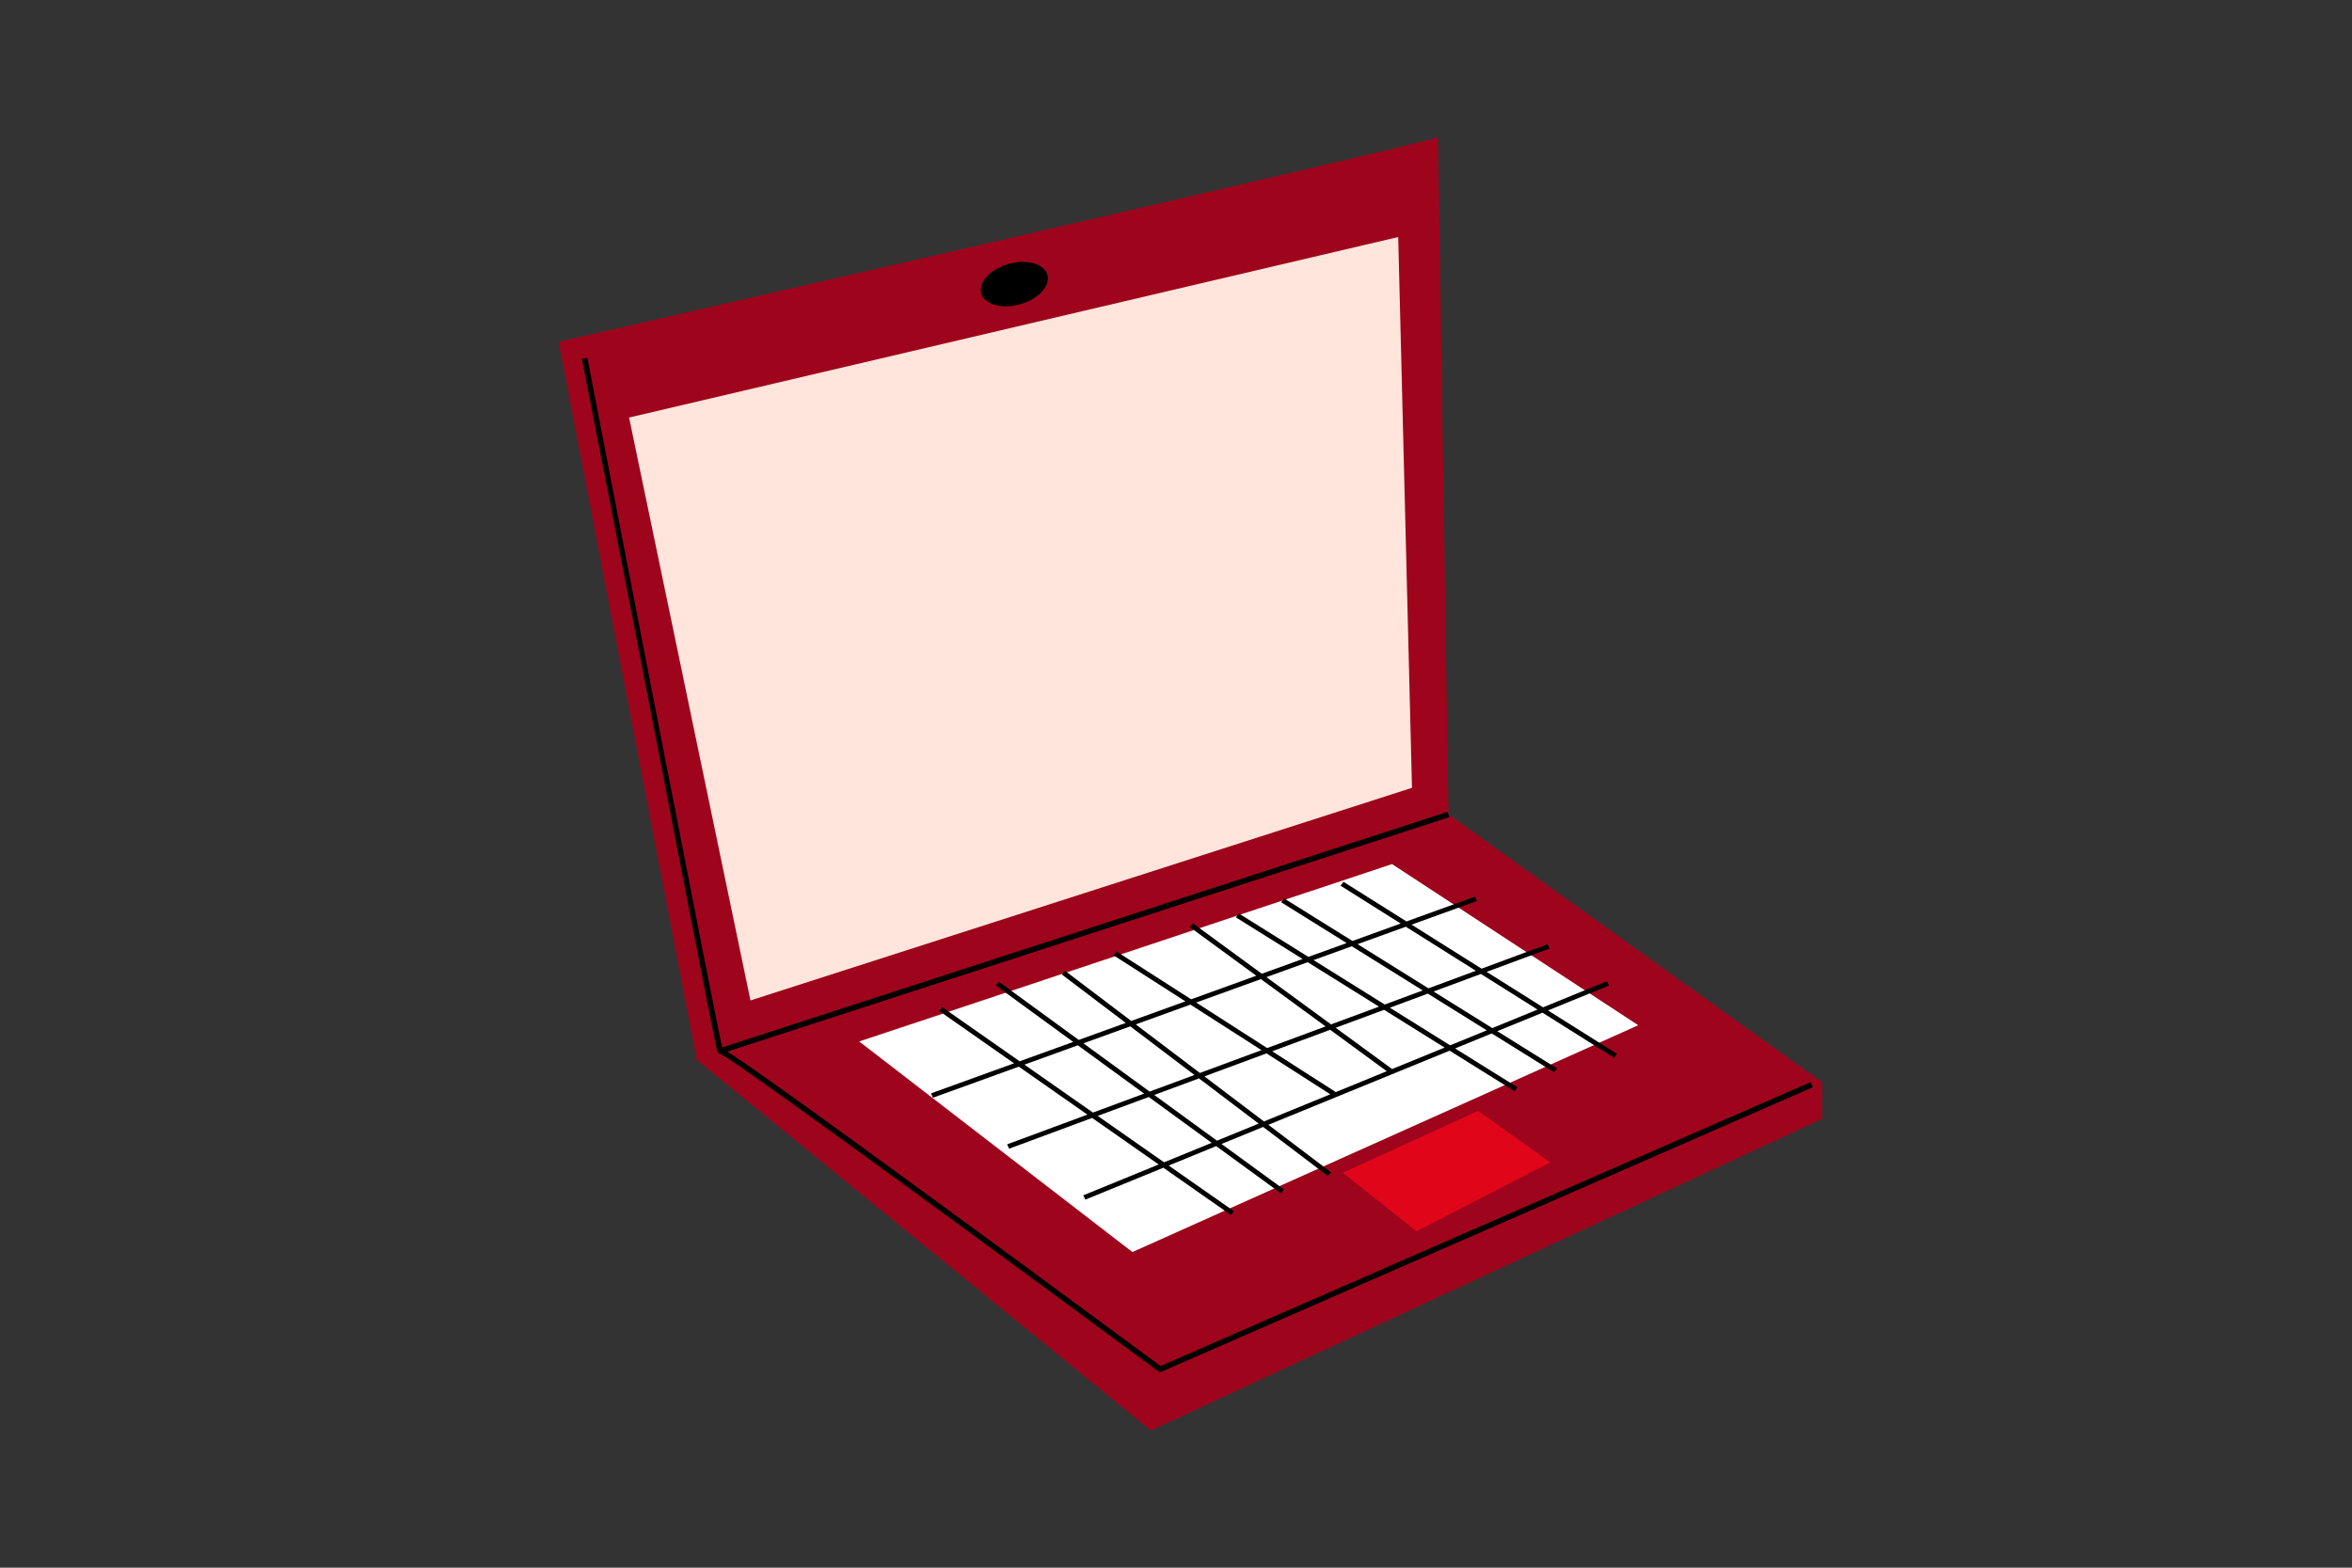 <svg width="120" height="80" viewBox="0 0 120 80" fill="none" xmlns="http://www.w3.org/2000/svg">
<rect x="0" y="0" width="120" height="80" fill="#333333" stroke="none"/>
<path d="M73.369 7L73.903 41.562L92.962 55.23V57.093L58.712 73L35.545 54.084L28.5 17.442C28.5 17.442 72.409 7.392 73.369 7Z" fill="#9E051C"/>
<path d="M53.439 14.027C53.597 14.597 52.97 15.27 52.037 15.529C51.104 15.789 50.22 15.537 50.061 14.967C49.903 14.397 50.53 13.724 51.463 13.465C52.396 13.206 53.28 13.457 53.439 14.027Z" fill="black"/>
<path d="M71.021 44.094L43.837 53.147L57.776 63.893L83.584 52.318L71.021 44.094Z" fill="white"/>
<path d="M79.089 59.318L75.413 56.688L68.515 59.846L72.265 62.832L79.089 59.318Z" fill="#E1051A"/>
<path d="M82.348 53.974L82.5 53.777L78.981 51.564L82.098 50.289L81.988 50.071L78.728 51.405L75.85 49.594L79.059 48.406L78.958 48.184L75.591 49.432L72.019 47.185L75.358 45.977L75.258 45.755L71.759 47.021L68.546 45L68.393 45.196L71.464 47.128L69.003 48.018L65.516 45.845L65.365 46.042L68.707 48.125L66.755 48.831L63.206 46.616L63.055 46.813L66.459 48.938L64.379 49.69L60.864 47.118L60.697 47.304L64.097 49.792L60.773 50.995L56.965 48.553L56.812 48.748L60.48 51.1L57.717 52.099L54.345 49.545L54.174 49.728L57.437 52.2L55.039 53.068L50.97 50.102L50.803 50.288L54.756 53.17L52.024 54.158L48.076 51.396L47.913 51.585L51.738 54.262L47.5 55.795L47.599 56.017L51.981 54.432L55.48 56.88L51.385 58.396L51.486 58.618L55.722 57.049L59.117 59.424L55.267 60.999L55.377 61.217L59.355 59.59L62.799 62L62.962 61.811L59.628 59.478L62.051 58.487L65.345 60.889L65.512 60.702L62.322 58.377L64.445 57.508L67.742 60.006L67.912 59.823L64.713 57.399L73.96 53.617L77.275 55.685L77.426 55.488L74.242 53.502L76.11 52.737L79.289 54.718L79.44 54.521L76.392 52.622L78.7 51.678L82.348 53.974ZM71.725 47.291L75.299 49.54L72.881 50.435L69.265 48.181L71.725 47.291ZM68.969 48.288L72.588 50.543L70.65 51.261L67.017 48.994L68.969 48.288ZM66.721 49.101L70.357 51.37L67.911 52.275L64.615 49.863L66.721 49.101ZM64.333 49.965L67.632 52.379L64.652 53.483L61.03 51.16L64.333 49.965ZM67.867 52.551L70.755 54.665L68.154 55.729L64.908 53.647L67.867 52.551ZM60.737 51.266L64.361 53.59L61.22 54.754L57.948 52.275L60.737 51.266ZM57.668 52.376L60.943 54.857L58.654 55.704L55.275 53.241L57.668 52.376ZM52.267 54.329L54.993 53.343L58.374 55.808L55.763 56.775L52.267 54.329ZM59.391 59.313L56.005 56.944L58.61 55.98L61.82 58.319L59.391 59.313ZM62.09 58.209L58.89 55.876L61.172 55.031L64.219 57.338L62.09 58.209ZM61.45 54.928L64.617 53.755L67.874 55.843L64.487 57.228L61.45 54.928ZM71.026 54.554L68.147 52.447L70.618 51.532L73.705 53.459L71.026 54.554ZM73.987 53.343L70.911 51.424L72.849 50.706L75.855 52.579L73.987 53.343ZM76.138 52.464L73.142 50.597L75.558 49.702L78.447 51.519L76.138 52.464Z" fill="black"/>
<path d="M92.38 55.218L59.209 69.708C58.563 69.23 53.344 65.374 48.157 61.58C40.309 55.839 37.889 54.144 37.098 53.666L73.947 41.699L73.859 41.426L36.841 53.448C36.434 51.581 32.008 28.864 29.968 18.258L29.687 18.312C29.687 18.312 31.852 29.333 33.42 37.444C34.205 41.499 34.99 45.555 35.585 48.595C35.882 50.116 36.131 51.383 36.308 52.27C36.464 53.052 36.54 53.431 36.596 53.614V53.631H36.601C36.65 53.782 36.684 53.782 36.748 53.776C37.749 54.254 53.175 65.602 59.105 69.987L59.172 70.037L92.494 55.48L92.38 55.218Z" fill="black"/>
<path d="M32.096 21.308L71.337 12.096L72.04 40.203L38.289 51.053L32.096 21.308Z" fill="#FFE5DC"/>
</svg>
